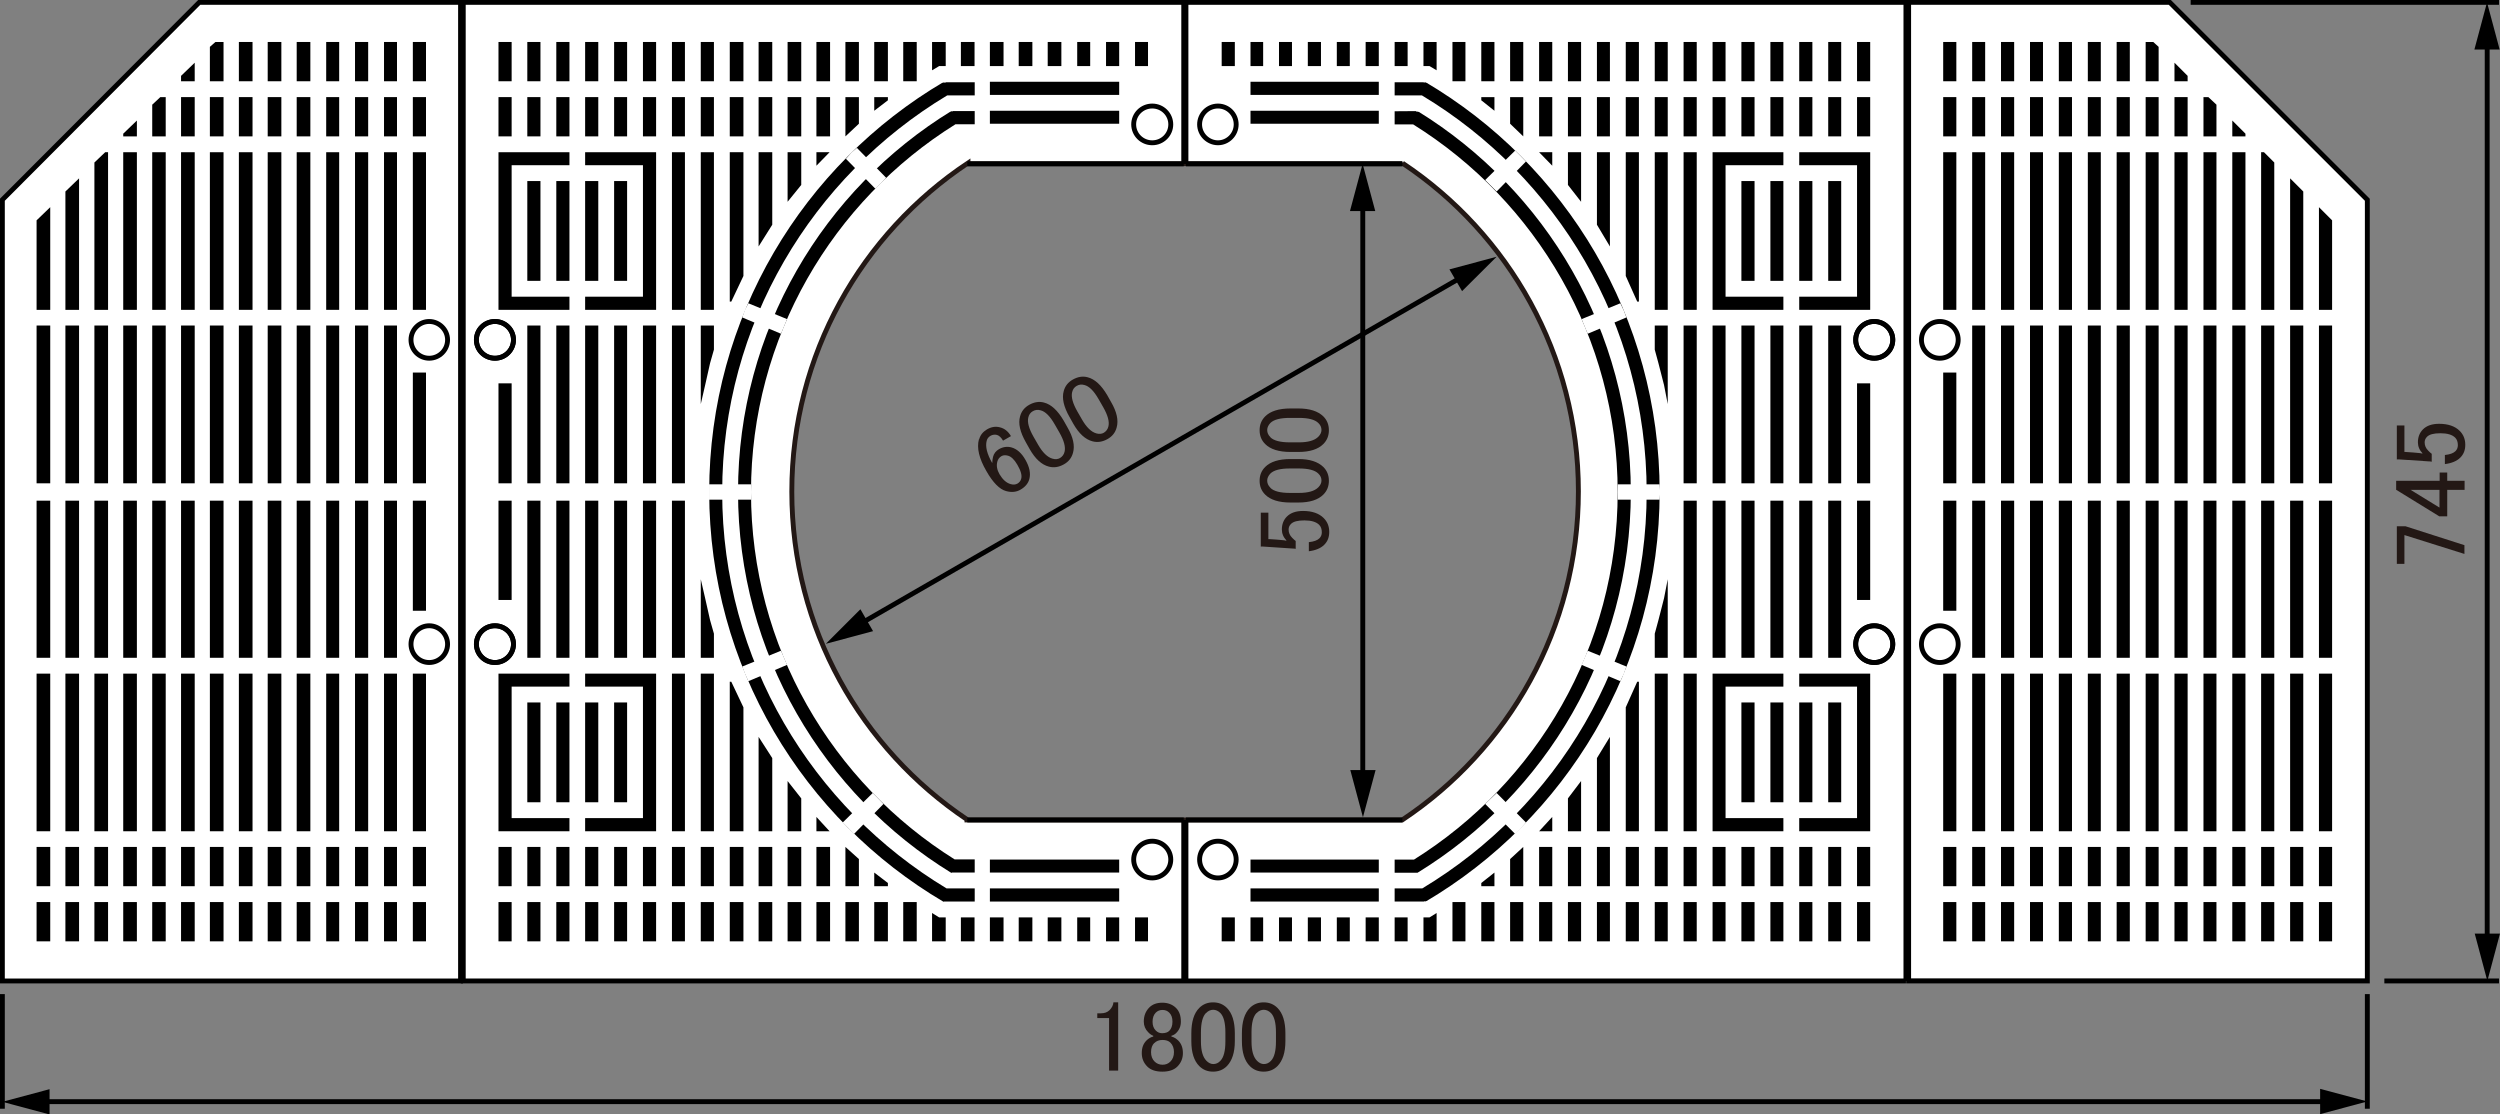 <?xml version="1.0" encoding="UTF-8"?>
<svg xmlns="http://www.w3.org/2000/svg" viewBox="0 0 148.3 66.11">
  <rect x="0" y="0" width="148.3" height="66.11" fill="#808080" stroke="none"/>
  <defs>
    <style>
      .cls-1 {
        fill: #fff;
      }

      .cls-2, .cls-3, .cls-4 {
        fill: none;
      }

      .cls-3 {
        stroke: #000;
      }

      .cls-3, .cls-4 {
        stroke-width: .29px;
      }

      .cls-4 {
        stroke: #231815;
      }

      .cls-5 {
        fill: #231815;
      }
    </style>
  </defs>
  <g id="_レイヤー_4" data-name="レイヤー 4">
    <polyline class="cls-1" points="113.2 0 128.7 0 140.41 11.71 140.41 58.04 113.2 58.04 113.2 0"/>
    <polygon class="cls-3" points="113.22 .14 128.71 .14 140.43 11.85 140.43 58.19 113.22 58.19 113.22 .14"/>
    <polyline points="127.73 2.49 128.05 2.78 128.05 4.82 127.28 4.82 127.28 2.49"/>
    <polyline points="128.99 3.72 129.77 4.5 129.77 4.82 128.99 4.82"/>
    <polyline points="130.71 5.76 131 5.76 131.48 6.21 131.48 8.09 130.71 8.09"/>
    <polyline points="132.42 7.15 133.2 7.93 133.2 8.09 132.42 8.09"/>
    <polyline points="134.13 9.03 134.3 9.03 134.91 9.64 134.91 18.38 134.13 18.38"/>
    <polyline points="135.85 10.58 136.63 11.36 136.63 18.38 135.85 18.38"/>
    <polyline points="137.56 12.29 138.34 13.07 138.34 18.38 137.56 18.38"/>
    <polyline points="116.05 2.49 115.27 2.49 115.27 4.82 116.05 4.82 116.05 2.49"/>
    <polyline points="116.05 5.76 115.27 5.76 115.27 8.09 116.05 8.09 116.05 5.76"/>
    <polyline points="116.05 9.03 115.27 9.03 115.27 18.38 116.05 18.38 116.05 9.03"/>
    <polyline points="116.05 22.1 115.27 22.1 115.27 28.67 116.05 28.67 116.05 22.1"/>
    <polyline points="117.76 19.31 116.99 19.31 116.99 28.67 117.76 28.67 117.76 19.31"/>
    <polyline points="116.05 29.7 115.27 29.7 115.27 36.23 116.05 36.23 116.05 29.7"/>
    <polyline points="117.76 29.7 116.99 29.7 116.99 39.02 117.76 39.02 117.76 29.7"/>
    <polyline points="116.05 39.96 115.27 39.96 115.27 49.31 116.05 49.31 116.05 39.96"/>
    <polyline points="116.05 50.24 115.27 50.24 115.27 52.57 116.05 52.57 116.05 50.24"/>
    <polyline points="116.05 53.51 115.27 53.51 115.27 55.84 116.05 55.84 116.05 53.51"/>
    <polyline points="117.76 2.49 116.99 2.49 116.99 4.82 117.76 4.82 117.76 2.49"/>
    <polyline points="119.48 2.49 118.7 2.49 118.7 4.82 119.48 4.82 119.48 2.49"/>
    <polyline points="121.19 2.49 120.42 2.49 120.42 4.82 121.19 4.82 121.19 2.49"/>
    <polyline points="122.91 2.49 122.13 2.49 122.13 4.82 122.91 4.82 122.91 2.49"/>
    <polyline points="124.62 2.49 123.85 2.49 123.85 4.82 124.62 4.82 124.62 2.49"/>
    <polyline points="126.34 2.49 125.56 2.49 125.56 4.82 126.34 4.82 126.34 2.49"/>
    <polyline points="117.76 5.76 116.99 5.76 116.99 8.09 117.76 8.09 117.76 5.76"/>
    <polyline points="119.48 5.76 118.7 5.76 118.7 8.09 119.48 8.09 119.48 5.76"/>
    <polyline points="121.19 5.76 120.42 5.76 120.42 8.09 121.19 8.09 121.19 5.76"/>
    <polyline points="122.91 5.76 122.13 5.76 122.13 8.09 122.91 8.09 122.91 5.76"/>
    <polyline points="124.62 5.76 123.85 5.76 123.85 8.09 124.62 8.09 124.62 5.76"/>
    <polyline points="126.34 5.76 125.56 5.76 125.56 8.09 126.34 8.09 126.34 5.76"/>
    <polyline points="128.05 5.76 127.28 5.76 127.28 8.09 128.05 8.09 128.05 5.76"/>
    <polyline points="129.77 5.76 128.99 5.76 128.99 8.09 129.77 8.09 129.77 5.76"/>
    <polyline points="117.76 9.03 116.99 9.03 116.99 18.38 117.76 18.38 117.76 9.03"/>
    <polyline points="119.48 9.03 118.7 9.03 118.7 18.38 119.48 18.38 119.48 9.03"/>
    <polyline points="121.19 9.03 120.42 9.03 120.42 18.38 121.19 18.38 121.19 9.03"/>
    <polyline points="122.91 9.03 122.13 9.03 122.13 18.38 122.91 18.38 122.91 9.03"/>
    <polyline points="124.62 9.03 123.85 9.03 123.85 18.38 124.62 18.38 124.62 9.03"/>
    <polyline points="126.34 9.03 125.56 9.03 125.56 18.38 126.34 18.38 126.34 9.03"/>
    <polyline points="128.05 9.03 127.28 9.03 127.28 18.38 128.05 18.38 128.05 9.03"/>
    <polyline points="129.77 9.03 128.99 9.03 128.99 18.38 129.77 18.38 129.77 9.03"/>
    <polyline points="131.48 9.03 130.71 9.03 130.71 18.38 131.48 18.38 131.48 9.03"/>
    <polyline points="133.2 9.03 132.42 9.03 132.42 18.38 133.2 18.38 133.2 9.03"/>
    <polyline points="119.48 19.31 118.7 19.31 118.7 28.67 119.48 28.67 119.48 19.31"/>
    <polyline points="119.48 29.7 118.7 29.7 118.7 39.02 119.48 39.02 119.48 29.7"/>
    <polyline points="121.19 19.31 120.42 19.31 120.42 28.67 121.19 28.67 121.19 19.31"/>
    <polyline points="121.19 29.7 120.42 29.7 120.42 39.02 121.19 39.02 121.19 29.7"/>
    <polyline points="122.91 19.31 122.13 19.31 122.13 28.67 122.91 28.67 122.91 19.31"/>
    <polyline points="122.91 29.7 122.13 29.7 122.13 39.02 122.91 39.02 122.91 29.7"/>
    <polyline points="124.62 19.31 123.85 19.31 123.85 28.67 124.62 28.67 124.62 19.31"/>
    <polyline points="124.62 29.7 123.85 29.7 123.85 39.02 124.62 39.02 124.62 29.7"/>
    <polyline points="126.34 19.31 125.56 19.31 125.56 28.67 126.34 28.67 126.34 19.31"/>
    <polyline points="126.34 29.7 125.56 29.7 125.56 39.02 126.34 39.02 126.34 29.7"/>
    <polyline points="128.05 19.31 127.28 19.31 127.28 28.67 128.05 28.67 128.05 19.31"/>
    <polyline points="128.05 29.7 127.28 29.7 127.28 39.02 128.05 39.02 128.05 29.7"/>
    <polyline points="129.77 19.31 128.99 19.31 128.99 28.67 129.77 28.67 129.77 19.31"/>
    <polyline points="129.77 29.7 128.99 29.7 128.99 39.02 129.77 39.02 129.77 29.7"/>
    <polyline points="131.48 19.31 130.71 19.31 130.71 28.67 131.48 28.67 131.48 19.31"/>
    <polyline points="131.48 29.7 130.71 29.7 130.71 39.02 131.48 39.02 131.48 29.7"/>
    <polyline points="133.2 19.31 132.42 19.31 132.42 28.67 133.2 28.67 133.2 19.31"/>
    <polyline points="133.2 29.7 132.42 29.7 132.42 39.02 133.2 39.02 133.2 29.7"/>
    <polyline points="134.91 19.31 134.13 19.31 134.13 28.67 134.91 28.67 134.91 19.31"/>
    <polyline points="134.91 29.7 134.13 29.7 134.13 39.02 134.91 39.02 134.91 29.7"/>
    <polyline points="136.63 19.31 135.85 19.31 135.85 28.67 136.63 28.67 136.63 19.31"/>
    <polyline points="136.63 29.7 135.85 29.7 135.85 39.02 136.63 39.02 136.63 29.7"/>
    <polyline points="138.34 19.31 137.56 19.31 137.56 28.67 138.34 28.67 138.34 19.31"/>
    <polyline points="138.34 29.7 137.56 29.7 137.56 39.02 138.34 39.02 138.34 29.7"/>
    <polyline points="117.76 39.96 116.99 39.96 116.99 49.31 117.76 49.31 117.76 39.96"/>
    <polyline points="119.48 39.96 118.7 39.96 118.7 49.31 119.48 49.31 119.48 39.96"/>
    <polyline points="121.19 39.96 120.42 39.96 120.42 49.31 121.19 49.31 121.19 39.96"/>
    <polyline points="122.91 39.96 122.13 39.96 122.13 49.31 122.91 49.31 122.91 39.96"/>
    <polyline points="124.62 39.96 123.85 39.96 123.85 49.31 124.62 49.31 124.62 39.96"/>
    <polyline points="126.34 39.96 125.56 39.96 125.56 49.31 126.34 49.31 126.34 39.96"/>
    <polyline points="128.05 39.96 127.28 39.96 127.28 49.31 128.05 49.31 128.05 39.96"/>
    <polyline points="129.77 39.96 128.99 39.96 128.99 49.31 129.77 49.31 129.77 39.96"/>
    <polyline points="131.48 39.96 130.71 39.96 130.71 49.31 131.48 49.31 131.48 39.96"/>
    <polyline points="133.2 39.96 132.42 39.96 132.42 49.31 133.2 49.31 133.2 39.96"/>
    <polyline points="134.91 39.96 134.13 39.96 134.13 49.31 134.91 49.31 134.91 39.96"/>
    <polyline points="136.63 39.96 135.85 39.96 135.85 49.31 136.63 49.31 136.63 39.96"/>
    <polyline points="138.34 39.96 137.56 39.96 137.56 49.31 138.34 49.31 138.34 39.96"/>
    <polyline points="117.76 50.24 116.99 50.24 116.99 52.57 117.76 52.57 117.76 50.24"/>
    <polyline points="119.48 50.24 118.7 50.24 118.7 52.57 119.48 52.57 119.48 50.24"/>
    <polyline points="121.19 50.24 120.42 50.24 120.42 52.57 121.19 52.57 121.19 50.24"/>
    <polyline points="122.91 50.24 122.13 50.24 122.13 52.57 122.91 52.57 122.91 50.24"/>
    <polyline points="124.62 50.24 123.85 50.24 123.85 52.57 124.62 52.57 124.62 50.24"/>
    <polyline points="126.34 50.24 125.56 50.24 125.56 52.57 126.34 52.57 126.34 50.24"/>
    <polyline points="128.05 50.24 127.28 50.24 127.28 52.57 128.05 52.57 128.05 50.24"/>
    <polyline points="129.77 50.24 128.99 50.24 128.99 52.57 129.77 52.57 129.77 50.24"/>
    <polyline points="131.48 50.24 130.71 50.24 130.71 52.57 131.48 52.57 131.48 50.24"/>
    <polyline points="133.2 50.24 132.42 50.24 132.42 52.57 133.2 52.57 133.2 50.24"/>
    <polyline points="134.91 50.24 134.13 50.24 134.13 52.57 134.91 52.57 134.91 50.24"/>
    <polyline points="136.63 50.24 135.85 50.24 135.85 52.57 136.63 52.57 136.63 50.24"/>
    <polyline points="138.34 50.24 137.56 50.24 137.56 52.57 138.34 52.57 138.34 50.24"/>
    <polyline points="117.76 53.51 116.99 53.51 116.99 55.84 117.76 55.84 117.76 53.51"/>
    <polyline points="119.48 53.51 118.7 53.51 118.7 55.84 119.48 55.84 119.48 53.51"/>
    <polyline points="121.19 53.51 120.42 53.51 120.42 55.84 121.19 55.84 121.19 53.51"/>
    <polyline points="122.91 53.51 122.13 53.51 122.13 55.84 122.91 55.84 122.91 53.51"/>
    <polyline points="124.62 53.51 123.85 53.51 123.85 55.84 124.62 55.84 124.62 53.51"/>
    <polyline points="126.34 53.51 125.56 53.51 125.56 55.84 126.34 55.84 126.34 53.51"/>
    <polyline points="128.05 53.51 127.28 53.51 127.28 55.84 128.05 55.84 128.05 53.51"/>
    <polyline points="129.77 53.51 128.99 53.51 128.99 55.84 129.77 55.84 129.77 53.51"/>
    <polyline points="131.48 53.51 130.71 53.51 130.71 55.84 131.48 55.84 131.48 53.51"/>
    <polyline points="133.2 53.51 132.42 53.51 132.42 55.84 133.2 55.84 133.2 53.51"/>
    <polyline points="134.91 53.51 134.13 53.51 134.13 55.84 134.91 55.84 134.91 53.51"/>
    <polyline points="136.63 53.51 135.85 53.51 135.85 55.84 136.63 55.84 136.63 53.51"/>
    <polyline points="138.34 53.51 137.56 53.51 137.56 55.84 138.34 55.84 138.34 53.51"/>
    <polyline class="cls-1" points="27.31 .13 11.81 .13 .13 11.84 .13 58.17 27.31 58.17 27.31 .13"/>
    <polygon class="cls-3" points="27.32 .14 11.82 .14 .14 11.85 .14 58.19 27.32 58.19 27.32 .14"/>
    <polyline points="12.78 2.49 12.45 2.78 12.45 4.82 13.26 4.82 13.26 2.49"/>
    <polyline points="11.55 3.72 10.74 4.5 10.74 4.82 11.55 4.82"/>
    <polyline points="9.83 5.76 9.51 5.76 9.03 6.21 9.03 8.09 9.83 8.09"/>
    <polyline points="8.12 7.15 7.31 7.93 7.31 8.09 8.12 8.09"/>
    <polyline points="6.41 9.03 6.24 9.03 5.6 9.64 5.6 18.38 6.41 18.38"/>
    <polyline points="4.69 10.58 3.88 11.36 3.88 18.38 4.69 18.38"/>
    <polyline points="2.98 12.29 2.17 13.07 2.17 18.38 2.98 18.38"/>
    <polyline points="25.27 4.82 25.27 2.49 24.49 2.49 24.49 4.82 25.27 4.82"/>
    <polyline points="25.27 8.09 25.27 5.76 24.49 5.76 24.49 8.09 25.27 8.09"/>
    <polyline points="25.27 18.38 25.27 9.03 24.49 9.03 24.49 18.38 25.27 18.38"/>
    <polyline points="25.27 28.67 25.27 22.1 24.49 22.1 24.49 28.67 25.27 28.67"/>
    <polyline points="23.55 28.67 23.55 19.31 22.78 19.31 22.78 28.67 23.55 28.67"/>
    <polyline points="25.27 36.23 25.27 29.7 24.49 29.7 24.49 36.23 25.27 36.23"/>
    <polyline points="23.55 39.02 23.55 29.7 22.78 29.7 22.78 39.02 23.55 39.02"/>
    <polyline points="25.27 49.31 25.27 39.96 24.49 39.96 24.49 49.31 25.27 49.31"/>
    <polyline points="25.27 52.57 25.27 50.24 24.49 50.24 24.49 52.57 25.27 52.57"/>
    <polyline points="25.27 55.84 25.27 53.51 24.49 53.51 24.49 55.84 25.27 55.84"/>
    <polyline points="23.55 4.82 23.55 2.49 22.78 2.49 22.78 4.82 23.55 4.82"/>
    <polyline points="21.84 4.82 21.84 2.49 21.06 2.49 21.06 4.82 21.84 4.82"/>
    <polyline points="20.12 4.82 20.12 2.49 19.35 2.49 19.35 4.82 20.12 4.82"/>
    <polyline points="18.41 4.82 18.41 2.49 17.6 2.49 17.6 4.82 18.41 4.82"/>
    <polyline points="16.69 4.82 16.69 2.49 15.88 2.49 15.88 4.82 16.69 4.82"/>
    <polyline points="14.98 4.82 14.98 2.49 14.17 2.49 14.17 4.82 14.98 4.82"/>
    <polyline points="23.55 8.09 23.55 5.76 22.78 5.76 22.78 8.09 23.55 8.09"/>
    <polyline points="21.84 8.09 21.84 5.76 21.06 5.76 21.06 8.09 21.84 8.09"/>
    <polyline points="20.12 8.09 20.12 5.76 19.35 5.76 19.35 8.09 20.12 8.09"/>
    <polyline points="18.41 8.09 18.41 5.76 17.6 5.76 17.6 8.09 18.41 8.09"/>
    <polyline points="16.69 8.09 16.69 5.76 15.88 5.76 15.88 8.09 16.69 8.09"/>
    <polyline points="14.98 8.09 14.98 5.76 14.17 5.76 14.17 8.09 14.98 8.09"/>
    <polyline points="13.26 8.09 13.26 5.76 12.45 5.76 12.45 8.09 13.26 8.09"/>
    <polyline points="11.55 8.09 11.55 5.76 10.74 5.76 10.74 8.09 11.55 8.09"/>
    <polyline points="23.55 18.38 23.55 9.03 22.78 9.03 22.78 18.38 23.55 18.38"/>
    <polyline points="21.84 18.38 21.84 9.03 21.06 9.03 21.06 18.38 21.84 18.38"/>
    <polyline points="20.12 18.38 20.12 9.03 19.35 9.03 19.35 18.38 20.12 18.38"/>
    <polyline points="18.41 18.38 18.41 9.03 17.6 9.03 17.6 18.38 18.41 18.38"/>
    <polyline points="16.69 18.38 16.69 9.03 15.88 9.03 15.88 18.38 16.69 18.38"/>
    <polyline points="14.98 18.38 14.98 9.03 14.17 9.03 14.17 18.38 14.98 18.38"/>
    <polyline points="13.26 18.38 13.26 9.03 12.45 9.03 12.45 18.38 13.26 18.38"/>
    <polyline points="11.55 18.38 11.55 9.03 10.74 9.03 10.74 18.38 11.55 18.38"/>
    <polyline points="9.83 18.38 9.83 9.03 9.03 9.03 9.03 18.38 9.83 18.38"/>
    <polyline points="8.12 18.38 8.12 9.03 7.31 9.03 7.31 18.38 8.12 18.38"/>
    <polyline points="21.84 28.67 21.84 19.31 21.06 19.31 21.06 28.67 21.84 28.67"/>
    <polyline points="21.84 39.02 21.84 29.7 21.06 29.7 21.06 39.02 21.84 39.02"/>
    <polyline points="20.12 28.67 20.12 19.31 19.35 19.31 19.35 28.67 20.12 28.67"/>
    <polyline points="20.12 39.02 20.12 29.7 19.35 29.7 19.35 39.02 20.12 39.02"/>
    <polyline points="18.41 28.67 18.41 19.31 17.6 19.31 17.6 28.67 18.41 28.67"/>
    <polyline points="18.41 39.02 18.41 29.7 17.6 29.7 17.6 39.02 18.41 39.02"/>
    <polyline points="16.69 28.67 16.69 19.31 15.88 19.31 15.88 28.67 16.69 28.67"/>
    <polyline points="16.69 39.02 16.69 29.7 15.88 29.7 15.88 39.02 16.69 39.02"/>
    <polyline points="14.98 28.67 14.98 19.31 14.17 19.31 14.17 28.67 14.98 28.67"/>
    <polyline points="14.98 39.02 14.98 29.7 14.17 29.7 14.17 39.02 14.98 39.02"/>
    <polyline points="13.26 28.67 13.26 19.31 12.45 19.31 12.45 28.67 13.26 28.67"/>
    <polyline points="13.26 39.02 13.26 29.7 12.45 29.7 12.45 39.02 13.26 39.02"/>
    <polyline points="11.55 28.67 11.55 19.31 10.74 19.31 10.74 28.67 11.55 28.67"/>
    <polyline points="11.55 39.02 11.55 29.7 10.74 29.7 10.74 39.02 11.55 39.02"/>
    <polyline points="9.83 28.67 9.83 19.31 9.03 19.31 9.03 28.67 9.83 28.67"/>
    <polyline points="9.83 39.02 9.83 29.7 9.03 29.7 9.03 39.02 9.83 39.02"/>
    <polyline points="8.12 28.67 8.12 19.31 7.31 19.31 7.31 28.67 8.12 28.67"/>
    <polyline points="8.12 39.02 8.12 29.7 7.31 29.7 7.31 39.02 8.12 39.02"/>
    <polyline points="6.41 28.67 6.41 19.31 5.6 19.31 5.6 28.67 6.41 28.67"/>
    <polyline points="6.41 39.02 6.41 29.7 5.6 29.7 5.6 39.02 6.41 39.02"/>
    <polyline points="4.69 28.67 4.69 19.31 3.88 19.31 3.88 28.67 4.69 28.67"/>
    <polyline points="4.69 39.02 4.69 29.7 3.88 29.7 3.88 39.02 4.69 39.02"/>
    <polyline points="2.98 28.67 2.98 19.31 2.17 19.31 2.17 28.67 2.98 28.67"/>
    <polyline points="2.98 39.02 2.98 29.7 2.17 29.7 2.17 39.02 2.98 39.02"/>
    <polyline points="23.55 49.31 23.55 39.96 22.78 39.96 22.78 49.31 23.55 49.31"/>
    <polyline points="21.84 49.31 21.84 39.96 21.06 39.96 21.06 49.31 21.84 49.31"/>
    <polyline points="20.12 49.31 20.12 39.96 19.35 39.96 19.35 49.31 20.12 49.31"/>
    <polyline points="18.41 49.31 18.41 39.96 17.6 39.96 17.6 49.31 18.41 49.31"/>
    <polyline points="16.69 49.31 16.69 39.96 15.88 39.96 15.88 49.31 16.69 49.31"/>
    <polyline points="14.98 49.31 14.98 39.96 14.17 39.96 14.17 49.31 14.98 49.31"/>
    <polyline points="13.26 49.31 13.26 39.96 12.45 39.96 12.45 49.31 13.26 49.31"/>
    <polyline points="11.55 49.31 11.55 39.96 10.74 39.96 10.74 49.31 11.55 49.31"/>
    <polyline points="9.83 49.31 9.83 39.96 9.03 39.96 9.03 49.31 9.83 49.31"/>
    <polyline points="8.12 49.31 8.12 39.96 7.31 39.96 7.31 49.31 8.12 49.31"/>
    <polyline points="6.41 49.31 6.41 39.96 5.6 39.96 5.6 49.31 6.41 49.31"/>
    <polyline points="4.69 49.31 4.69 39.96 3.88 39.96 3.88 49.31 4.69 49.31"/>
    <polyline points="2.98 49.31 2.98 39.96 2.17 39.96 2.17 49.31 2.98 49.31"/>
    <polyline points="23.55 52.57 23.55 50.24 22.78 50.24 22.78 52.57 23.55 52.57"/>
    <polyline points="21.84 52.57 21.84 50.24 21.06 50.24 21.06 52.57 21.84 52.57"/>
    <polyline points="20.12 52.57 20.12 50.24 19.35 50.24 19.35 52.57 20.12 52.57"/>
    <polyline points="18.41 52.57 18.41 50.24 17.6 50.24 17.6 52.57 18.41 52.57"/>
    <polyline points="16.69 52.57 16.69 50.24 15.88 50.24 15.88 52.57 16.69 52.57"/>
    <polyline points="14.98 52.57 14.98 50.24 14.17 50.24 14.17 52.57 14.98 52.57"/>
    <polyline points="13.26 52.57 13.26 50.24 12.45 50.24 12.45 52.57 13.26 52.57"/>
    <polyline points="11.55 52.57 11.55 50.24 10.74 50.24 10.74 52.57 11.55 52.57"/>
    <polyline points="9.83 52.57 9.83 50.24 9.03 50.24 9.03 52.57 9.83 52.57"/>
    <polyline points="8.12 52.57 8.12 50.24 7.31 50.24 7.31 52.57 8.12 52.57"/>
    <polyline points="6.41 52.57 6.41 50.24 5.6 50.24 5.6 52.57 6.41 52.57"/>
    <polyline points="4.69 52.57 4.69 50.24 3.88 50.24 3.88 52.57 4.69 52.57"/>
    <polyline points="2.98 52.57 2.98 50.24 2.17 50.24 2.17 52.57 2.98 52.57"/>
    <polyline points="23.55 55.84 23.55 53.51 22.78 53.51 22.78 55.84 23.55 55.84"/>
    <polyline points="21.84 55.84 21.84 53.51 21.06 53.51 21.06 55.84 21.84 55.84"/>
    <polyline points="20.12 55.84 20.12 53.51 19.35 53.51 19.35 55.84 20.12 55.84"/>
    <polyline points="18.41 55.84 18.41 53.51 17.6 53.51 17.6 55.84 18.41 55.84"/>
    <polyline points="16.69 55.84 16.69 53.51 15.88 53.51 15.88 55.84 16.69 55.84"/>
    <polyline points="14.98 55.84 14.98 53.51 14.17 53.51 14.17 55.84 14.98 55.84"/>
    <polyline points="13.26 55.84 13.26 53.51 12.45 53.51 12.45 55.84 13.26 55.84"/>
    <polyline points="11.55 55.84 11.55 53.51 10.74 53.51 10.74 55.84 11.55 55.84"/>
    <polyline points="9.83 55.84 9.83 53.51 9.03 53.51 9.03 55.84 9.83 55.84"/>
    <polyline points="8.12 55.84 8.12 53.51 7.31 53.51 7.31 55.84 8.12 55.84"/>
    <polyline points="6.41 55.84 6.41 53.51 5.6 53.51 5.6 55.84 6.41 55.84"/>
    <polyline points="4.69 55.84 4.69 53.51 3.88 53.51 3.88 55.84 4.69 55.84"/>
    <polyline points="2.98 55.84 2.98 53.51 2.17 53.51 2.17 55.84 2.98 55.84"/>
  </g>
  <g id="_レイヤー_1" data-name="レイヤー 1">
    <path class="cls-3" d="M116.16,20.16c0,.6-.49,1.09-1.09,1.09s-1.09-.49-1.09-1.09.49-1.09,1.09-1.09,1.09.49,1.09,1.09"/>
    <path class="cls-3" d="M116.16,38.21c0,.6-.49,1.09-1.09,1.09s-1.09-.49-1.09-1.09.49-1.09,1.09-1.09,1.09.49,1.09,1.09"/>
    <path class="cls-3" d="M26.55,38.21c0,.6-.49,1.09-1.09,1.09s-1.08-.49-1.08-1.09.49-1.09,1.08-1.09,1.09.49,1.09,1.09"/>
    <path class="cls-3" d="M26.55,20.16c0,.6-.49,1.09-1.09,1.09s-1.08-.49-1.08-1.09.49-1.09,1.08-1.09,1.09.49,1.09,1.09"/>
  </g>
  <g id="_レイヤー_2" data-name="レイヤー 2">
    <path class="cls-1" d="M27.47.13v58.04h85.57V.13H27.47ZM83.18,48.62h0s-25.82,0-25.82,0v-.03c-6.27-4.19-10.39-11.34-10.39-19.45s4.15-15.3,10.45-19.49v.04h25.76l.02-.04c6.29,4.19,10.43,11.35,10.43,19.47s-4.15,15.29-10.45,19.48Z"/>
    <polyline class="cls-3" points="113.06 58.19 113.06 .14 27.48 .14 27.48 58.19 113.06 58.19"/>
    <polyline points="52.67 5.76 51.86 5.76 51.86 6.57 52.67 5.95"/>
    <polyline points="50.95 5.76 50.15 5.76 50.15 8.09 50.95 7.34"/>
    <polyline points="49.21 9.03 48.43 9.03 48.43 9.64 48.43 9.83"/>
    <polyline points="47.53 9.03 46.72 9.03 46.72 11.97 47.53 10.97"/>
    <polyline points="45.81 9.03 45 9.03 45 14.62 45.81 13.33"/>
    <polyline points="44.1 9.03 43.29 9.03 43.29 17.89 43.38 17.89 44.1 16.37"/>
    <polyline points="42.35 19.31 41.57 19.31 41.57 23.97 41.83 22.84 42.12 21.55 42.35 20.74"/>
    <polyline points="33.78 9.03 29.57 9.03 29.57 18.38 33.78 18.38 33.78 17.6 30.35 17.6 30.35 9.8 33.78 9.8"/>
    <polyline points="34.71 9.03 38.92 9.03 38.92 18.38 34.71 18.38 34.71 17.6 38.14 17.6 38.14 9.8 34.71 9.8"/>
    <polyline points="37.2 16.66 37.2 10.74 36.43 10.74 36.43 16.66 37.2 16.66"/>
    <polyline points="35.49 16.66 35.49 10.74 34.71 10.74 34.71 16.66 35.49 16.66"/>
    <polyline points="33.78 16.66 33.78 10.74 33 10.74 33 16.66 33.78 16.66"/>
    <polyline points="32.06 16.66 32.06 10.74 31.28 10.74 31.28 16.66 32.06 16.66"/>
    <polyline points="54.38 4.82 54.38 2.49 53.58 2.49 53.58 4.82 54.38 4.82"/>
    <polyline points="49.24 8.09 49.24 5.76 48.43 5.76 48.43 8.09 49.24 8.09"/>
    <polyline points="42.35 18.38 42.35 9.03 41.57 9.03 41.57 18.38 42.35 18.38"/>
    <polyline points="40.63 28.67 40.63 19.31 39.86 19.31 39.86 28.67 40.63 28.67"/>
    <polyline points="52.67 4.82 52.67 2.49 51.86 2.49 51.86 4.82 52.67 4.82"/>
    <polyline points="50.95 4.82 50.95 2.49 50.15 2.49 50.15 4.82 50.95 4.82"/>
    <polyline points="49.24 4.82 49.24 2.49 48.43 2.49 48.43 4.82 49.24 4.82"/>
    <polyline points="47.53 4.82 47.53 2.49 46.72 2.49 46.72 4.82 47.53 4.82"/>
    <polyline points="45.81 4.82 45.81 2.49 45 2.49 45 4.82 45.81 4.82"/>
    <polyline points="44.1 4.82 44.1 2.49 43.29 2.49 43.29 4.82 44.1 4.82"/>
    <polyline points="42.35 4.82 42.35 2.49 41.57 2.49 41.57 4.82 42.35 4.82"/>
    <polyline points="40.63 4.82 40.63 2.49 39.86 2.49 39.86 4.82 40.63 4.82"/>
    <polyline points="38.92 4.82 38.92 2.49 38.14 2.49 38.14 4.82 38.92 4.82"/>
    <polyline points="37.2 4.82 37.2 2.49 36.43 2.49 36.43 4.82 37.2 4.82"/>
    <polyline points="47.53 8.09 47.53 5.76 46.72 5.76 46.72 8.09 47.53 8.09"/>
    <polyline points="45.81 8.09 45.81 5.76 45 5.76 45 8.09 45.81 8.09"/>
    <polyline points="44.1 8.09 44.1 5.76 43.29 5.76 43.29 8.09 44.1 8.09"/>
    <polyline points="42.35 8.09 42.35 5.76 41.57 5.76 41.57 8.09 42.35 8.09"/>
    <polyline points="40.63 8.09 40.63 5.76 39.86 5.76 39.86 8.09 40.63 8.09"/>
    <polyline points="38.92 8.09 38.92 5.76 38.14 5.76 38.14 8.09 38.92 8.09"/>
    <polyline points="37.2 8.09 37.2 5.76 36.43 5.76 36.43 8.09 37.2 8.09"/>
    <polyline points="35.49 8.09 35.49 5.76 34.71 5.76 34.71 8.09 35.49 8.09"/>
    <polyline points="33.78 8.09 33.78 5.76 33 5.76 33 8.09 33.78 8.09"/>
    <polyline points="40.63 18.38 40.63 9.03 39.86 9.03 39.86 18.38 40.63 18.38"/>
    <polyline points="38.92 28.67 38.92 19.31 38.14 19.31 38.14 28.67 38.92 28.67"/>
    <polyline points="37.2 28.67 37.2 19.31 36.43 19.31 36.43 28.67 37.2 28.67"/>
    <polyline points="35.49 28.67 35.49 19.31 34.71 19.31 34.71 28.67 35.49 28.67"/>
    <polyline points="33.78 28.67 33.78 19.31 33 19.31 33 28.67 33.78 28.67"/>
    <polyline points="32.06 28.67 32.06 19.31 31.28 19.31 31.28 28.67 32.06 28.67"/>
    <polyline points="30.35 28.67 30.35 22.74 29.57 22.74 29.57 28.67 30.35 28.67"/>
    <polyline points="52.67 52.57 51.86 52.57 51.86 51.76 52.67 52.38"/>
    <polyline points="50.95 52.57 50.15 52.57 50.15 50.24 50.95 50.96"/>
    <polyline points="49.21 49.31 48.43 49.31 48.43 48.69 48.43 48.46"/>
    <polyline points="47.53 49.31 46.72 49.31 46.72 46.33 47.53 47.36"/>
    <polyline points="45.81 49.31 45 49.31 45 43.71 45.81 44.97"/>
    <polyline points="44.1 49.31 43.29 49.31 43.29 40.44 43.38 40.44 44.1 41.96"/>
    <polyline points="42.35 39.02 41.57 39.02 41.57 34.36 41.83 35.49 42.12 36.78 42.35 37.59"/>
    <polyline points="33.78 49.31 29.57 49.31 29.57 39.96 33.78 39.96 33.78 40.73 30.35 40.73 30.35 48.53 33.78 48.53"/>
    <polyline points="34.71 49.31 38.92 49.31 38.92 39.96 34.71 39.96 34.71 40.73 38.14 40.73 38.14 48.53 34.71 48.53"/>
    <polyline points="36.43 47.59 37.2 47.59 37.2 41.67 36.43 41.67 36.43 47.59"/>
    <polyline points="34.71 47.59 35.49 47.59 35.49 41.67 34.71 41.67 34.71 47.59"/>
    <polyline points="33 47.59 33.78 47.59 33.78 41.67 33 41.67 33 47.59"/>
    <polyline points="31.28 47.59 32.06 47.59 32.06 41.67 31.28 41.67 31.28 47.59"/>
    <polyline points="48.43 52.57 49.24 52.57 49.24 50.24 48.43 50.24 48.43 52.57"/>
    <polyline points="41.57 49.31 42.35 49.31 42.35 39.96 41.57 39.96 41.57 49.31"/>
    <polyline points="39.86 39.02 40.63 39.02 40.63 29.7 39.86 29.7 39.86 39.02"/>
    <polyline points="51.86 55.84 52.67 55.84 52.67 53.51 51.86 53.51 51.86 55.84"/>
    <polyline points="50.15 55.84 50.95 55.84 50.95 53.51 50.15 53.51 50.15 55.84"/>
    <polyline points="48.43 55.84 49.24 55.84 49.24 53.51 48.43 53.51 48.43 55.84"/>
    <polyline points="46.72 55.84 47.53 55.84 47.53 53.51 46.72 53.51 46.72 55.84"/>
    <polyline points="45 55.84 45.81 55.84 45.81 53.51 45 53.51 45 55.84"/>
    <polyline points="43.29 55.84 44.1 55.84 44.1 53.51 43.29 53.51 43.29 55.84"/>
    <polyline points="41.57 55.84 42.35 55.84 42.35 53.51 41.57 53.51 41.57 55.84"/>
    <polyline points="39.86 55.84 40.63 55.84 40.63 53.51 39.86 53.51 39.86 55.84"/>
    <polyline points="38.14 55.84 38.92 55.84 38.92 53.51 38.14 53.51 38.14 55.84"/>
    <polyline points="36.43 55.84 37.2 55.84 37.2 53.51 36.43 53.51 36.43 55.84"/>
    <polyline points="46.72 52.57 47.53 52.57 47.53 50.24 46.72 50.24 46.72 52.57"/>
    <polyline points="45 52.57 45.81 52.57 45.81 50.24 45 50.24 45 52.57"/>
    <polyline points="43.29 52.57 44.1 52.57 44.1 50.24 43.29 50.24 43.29 52.57"/>
    <polyline points="41.57 52.57 42.35 52.57 42.35 50.24 41.57 50.24 41.57 52.57"/>
    <polyline points="39.86 52.57 40.63 52.57 40.63 50.24 39.86 50.24 39.86 52.57"/>
    <polyline points="38.14 52.57 38.92 52.57 38.92 50.24 38.14 50.24 38.14 52.57"/>
    <polyline points="36.43 52.57 37.2 52.57 37.2 50.24 36.43 50.24 36.43 52.57"/>
    <polyline points="34.71 52.57 35.49 52.57 35.49 50.24 34.71 50.24 34.71 52.57"/>
    <polyline points="33 52.57 33.78 52.57 33.78 50.24 33 50.24 33 52.57"/>
    <polyline points="39.86 49.31 40.63 49.31 40.63 39.96 39.86 39.96 39.86 49.31"/>
    <polyline points="38.14 39.02 38.92 39.02 38.92 29.7 38.14 29.7 38.14 39.02"/>
    <polyline points="36.43 39.02 37.2 39.02 37.2 29.7 36.43 29.7 36.43 39.02"/>
    <polyline points="34.71 39.02 35.49 39.02 35.49 29.7 34.71 29.7 34.71 39.02"/>
    <polyline points="33 39.02 33.78 39.02 33.78 29.7 33 29.7 33 39.02"/>
    <polyline points="31.28 39.02 32.06 39.02 32.06 29.7 31.28 29.7 31.28 39.02"/>
    <polyline points="29.57 35.59 30.35 35.59 30.35 29.7 29.57 29.7 29.57 35.59"/>
    <polyline points="31.28 52.57 32.06 52.57 32.06 50.24 31.28 50.24 31.28 52.57"/>
    <polyline points="29.57 52.57 30.35 52.57 30.35 50.24 29.57 50.24 29.57 52.57"/>
    <polyline points="34.71 55.84 35.49 55.84 35.49 53.51 34.71 53.51 34.71 55.84"/>
    <polyline points="33 55.84 33.78 55.84 33.78 53.51 33 53.51 33 55.84"/>
    <polyline points="31.28 55.84 32.06 55.84 32.06 53.51 31.28 53.51 31.28 55.84"/>
    <polyline points="29.57 55.84 30.35 55.84 30.35 53.51 29.57 53.51 29.57 55.84"/>
    <polyline points="87.87 5.76 88.65 5.76 88.65 6.57 87.87 5.95"/>
    <polyline points="89.58 5.76 90.36 5.76 90.36 8.09 89.58 7.34"/>
    <polyline points="91.3 9.03 92.08 9.03 92.08 9.64 92.08 9.83"/>
    <polyline points="93.01 9.03 93.79 9.03 93.79 11.97 93.01 10.97"/>
    <polyline points="94.73 9.03 95.5 9.03 95.5 14.62 94.73 13.33"/>
    <polyline points="96.44 9.03 97.22 9.03 97.22 17.89 97.12 17.89 96.44 16.37"/>
    <polyline points="98.16 19.31 98.93 19.31 98.93 23.97 98.71 22.84 98.38 21.55 98.16 20.74"/>
    <polyline points="106.73 9.03 110.94 9.03 110.94 18.38 106.73 18.38 106.73 17.6 110.16 17.6 110.16 9.8 106.73 9.8"/>
    <polyline points="105.79 9.03 101.59 9.03 101.59 18.38 105.79 18.38 105.79 17.6 102.36 17.6 102.36 9.8 105.79 9.8"/>
    <polyline points="104.08 10.74 103.3 10.74 103.3 16.66 104.08 16.66 104.08 10.74"/>
    <polyline points="105.79 10.74 105.02 10.74 105.02 16.66 105.79 16.66 105.79 10.74"/>
    <polyline points="107.51 10.74 106.73 10.74 106.73 16.66 107.51 16.66 107.51 10.74"/>
    <polyline points="109.22 10.74 108.45 10.74 108.45 16.66 109.22 16.66 109.22 10.74"/>
    <polyline points="92.08 5.76 91.3 5.76 91.3 8.09 92.08 8.09 92.08 5.76"/>
    <polyline points="98.93 9.03 98.16 9.03 98.16 18.38 98.93 18.38 98.93 9.03"/>
    <polyline points="100.65 19.31 99.87 19.31 99.87 28.67 100.65 28.67 100.65 19.31"/>
    <polyline points="88.65 2.49 87.87 2.49 87.87 4.82 88.65 4.82 88.65 2.49"/>
    <polyline points="90.36 2.49 89.58 2.49 89.58 4.82 90.36 4.82 90.36 2.49"/>
    <polyline points="92.08 2.49 91.3 2.49 91.3 4.82 92.08 4.82 92.08 2.49"/>
    <polyline points="93.79 2.49 93.01 2.49 93.01 4.82 93.79 4.82 93.79 2.49"/>
    <polyline points="95.5 2.49 94.73 2.49 94.73 4.82 95.5 4.82 95.5 2.49"/>
    <polyline points="97.22 2.49 96.44 2.49 96.44 4.82 97.22 4.82 97.22 2.49"/>
    <polyline points="98.93 2.49 98.16 2.49 98.16 4.82 98.93 4.82 98.93 2.49"/>
    <polyline points="100.65 2.49 99.87 2.49 99.87 4.82 100.65 4.82 100.65 2.49"/>
    <polyline points="102.36 2.49 101.59 2.49 101.59 4.82 102.36 4.82 102.36 2.49"/>
    <polyline points="104.08 2.49 103.3 2.49 103.3 4.82 104.08 4.82 104.08 2.49"/>
    <polyline points="93.79 5.76 93.01 5.76 93.01 8.09 93.79 8.09 93.79 5.76"/>
    <polyline points="95.5 5.76 94.73 5.76 94.73 8.09 95.5 8.09 95.5 5.76"/>
    <polyline points="97.22 5.76 96.44 5.76 96.44 8.09 97.22 8.09 97.22 5.76"/>
    <polyline points="98.93 5.76 98.16 5.76 98.16 8.09 98.93 8.09 98.93 5.76"/>
    <polyline points="100.65 5.76 99.87 5.76 99.87 8.09 100.65 8.09 100.65 5.76"/>
    <polyline points="102.36 5.76 101.59 5.76 101.59 8.09 102.36 8.09 102.36 5.76"/>
    <polyline points="104.08 5.76 103.3 5.76 103.3 8.09 104.08 8.09 104.08 5.76"/>
    <polyline points="105.79 5.76 105.02 5.76 105.02 8.09 105.79 8.09 105.79 5.76"/>
    <polyline points="107.51 5.76 106.73 5.76 106.73 8.09 107.51 8.09 107.51 5.76"/>
    <polyline points="100.65 9.03 99.87 9.03 99.87 18.38 100.65 18.38 100.65 9.03"/>
    <polyline points="102.36 19.31 101.59 19.31 101.59 28.67 102.36 28.67 102.36 19.31"/>
    <polyline points="104.08 19.31 103.3 19.31 103.3 28.67 104.08 28.67 104.08 19.31"/>
    <polyline points="105.79 19.31 105.02 19.31 105.02 28.67 105.79 28.67 105.79 19.31"/>
    <polyline points="107.51 19.31 106.73 19.31 106.73 28.67 107.51 28.67 107.51 19.31"/>
    <polyline points="109.22 19.31 108.45 19.31 108.45 28.67 109.22 28.67 109.22 19.31"/>
    <polyline points="110.94 22.74 110.16 22.74 110.16 28.67 110.94 28.67 110.94 22.74"/>
    <polyline points="87.87 52.57 88.65 52.57 88.65 51.76 87.87 52.38"/>
    <polyline points="89.58 52.57 90.36 52.57 90.36 50.24 89.58 50.96"/>
    <polyline points="91.3 49.31 92.08 49.31 92.08 48.69 92.08 48.46"/>
    <polyline points="93.01 49.31 93.79 49.31 93.79 46.33 93.01 47.36"/>
    <polyline points="94.73 49.31 95.5 49.31 95.5 43.71 94.73 44.97"/>
    <polyline points="96.44 49.31 97.22 49.31 97.22 40.44 97.12 40.44 96.44 41.96"/>
    <polyline points="98.16 39.02 98.93 39.02 98.93 34.36 98.71 35.49 98.38 36.78 98.16 37.59"/>
    <polyline points="106.73 49.31 110.94 49.31 110.94 39.96 106.73 39.96 106.73 40.73 110.16 40.73 110.16 48.53 106.73 48.53"/>
    <polyline points="105.79 49.31 101.59 49.31 101.59 39.96 105.79 39.96 105.79 40.73 102.36 40.73 102.36 48.53 105.79 48.53"/>
    <polyline points="104.08 47.59 103.3 47.59 103.3 41.67 104.08 41.67 104.08 47.59"/>
    <polyline points="105.79 47.59 105.02 47.59 105.02 41.67 105.79 41.67 105.79 47.59"/>
    <polyline points="107.51 47.59 106.73 47.59 106.73 41.67 107.51 41.67 107.51 47.59"/>
    <polyline points="109.22 47.59 108.45 47.59 108.45 41.67 109.22 41.67 109.22 47.59"/>
    <polyline points="92.08 52.57 91.3 52.57 91.3 50.24 92.08 50.24 92.08 52.57"/>
    <polyline points="98.93 49.31 98.16 49.31 98.16 39.96 98.93 39.96 98.93 49.31"/>
    <polyline points="100.65 39.02 99.87 39.02 99.87 29.7 100.65 29.7 100.65 39.02"/>
    <polyline points="88.65 55.84 87.87 55.84 87.87 53.51 88.65 53.51 88.65 55.84"/>
    <polyline points="90.36 55.84 89.58 55.84 89.58 53.51 90.36 53.51 90.36 55.84"/>
    <polyline points="92.08 55.84 91.3 55.84 91.3 53.51 92.08 53.51 92.08 55.84"/>
    <polyline points="93.79 55.84 93.01 55.84 93.01 53.51 93.79 53.51 93.79 55.84"/>
    <polyline points="95.5 55.84 94.73 55.84 94.73 53.51 95.5 53.51 95.5 55.84"/>
    <polyline points="97.22 55.84 96.44 55.84 96.44 53.51 97.22 53.51 97.22 55.84"/>
    <polyline points="98.93 55.84 98.16 55.84 98.16 53.51 98.93 53.51 98.93 55.84"/>
    <polyline points="100.65 55.84 99.87 55.84 99.87 53.51 100.65 53.51 100.65 55.84"/>
    <polyline points="102.36 55.84 101.59 55.84 101.59 53.51 102.36 53.51 102.36 55.84"/>
    <polyline points="104.08 55.84 103.3 55.84 103.3 53.51 104.08 53.51 104.08 55.84"/>
    <polyline points="93.79 52.57 93.01 52.57 93.01 50.24 93.79 50.24 93.79 52.57"/>
    <polyline points="95.5 52.57 94.73 52.57 94.73 50.24 95.5 50.24 95.5 52.57"/>
    <polyline points="97.22 52.57 96.44 52.57 96.44 50.24 97.22 50.24 97.22 52.57"/>
    <polyline points="98.93 52.57 98.16 52.57 98.16 50.24 98.93 50.24 98.93 52.57"/>
    <polyline points="100.65 52.57 99.87 52.57 99.87 50.24 100.65 50.24 100.65 52.57"/>
    <polyline points="102.36 52.57 101.59 52.57 101.59 50.24 102.36 50.24 102.36 52.57"/>
    <polyline points="104.08 52.57 103.3 52.57 103.3 50.24 104.08 50.24 104.08 52.57"/>
    <polyline points="105.79 52.57 105.02 52.57 105.02 50.24 105.79 50.24 105.79 52.57"/>
    <polyline points="107.51 52.57 106.73 52.57 106.73 50.24 107.51 50.24 107.51 52.57"/>
    <polyline points="100.65 49.31 99.87 49.31 99.87 39.96 100.65 39.96 100.65 49.31"/>
    <polyline points="102.36 39.02 101.59 39.02 101.59 29.7 102.36 29.7 102.36 39.02"/>
    <polyline points="104.08 39.02 103.3 39.02 103.3 29.7 104.08 29.7 104.08 39.02"/>
    <polyline points="105.79 39.02 105.02 39.02 105.02 29.7 105.79 29.7 105.79 39.02"/>
    <polyline points="107.51 39.02 106.73 39.02 106.73 29.7 107.51 29.7 107.51 39.02"/>
    <polyline points="109.22 39.02 108.45 39.02 108.45 29.7 109.22 29.7 109.22 39.02"/>
    <polyline points="110.94 35.59 110.16 35.59 110.16 29.7 110.94 29.7 110.94 35.59"/>
    <polyline points="109.22 52.57 108.45 52.57 108.45 50.24 109.22 50.24 109.22 52.57"/>
    <polyline points="110.94 52.57 110.16 52.57 110.16 50.24 110.94 50.24 110.94 52.57"/>
    <polyline points="105.79 55.84 105.02 55.84 105.02 53.51 105.79 53.51 105.79 55.84"/>
    <polyline points="107.51 55.84 106.73 55.84 106.73 53.51 107.51 53.51 107.51 55.84"/>
    <polyline points="109.22 55.84 108.45 55.84 108.45 53.51 109.22 53.51 109.22 55.84"/>
    <polyline points="110.94 55.84 110.16 55.84 110.16 53.51 110.94 53.51 110.94 55.84"/>
    <polyline points="35.49 4.82 35.49 2.49 34.71 2.49 34.71 4.82 35.49 4.82"/>
    <polyline points="33.78 4.82 33.78 2.49 33 2.49 33 4.82 33.78 4.82"/>
    <polyline points="32.06 4.82 32.06 2.49 31.28 2.49 31.28 4.82 32.06 4.82"/>
    <polyline points="30.35 4.82 30.35 2.49 29.57 2.49 29.57 4.82 30.35 4.82"/>
    <polyline points="32.06 8.09 32.06 5.76 31.28 5.76 31.28 8.09 32.06 8.09"/>
    <polyline points="30.35 8.09 30.35 5.76 29.57 5.76 29.57 8.09 30.35 8.09"/>
    <polyline points="105.79 2.49 105.02 2.49 105.02 4.82 105.79 4.82 105.79 2.49"/>
    <polyline points="107.51 2.49 106.73 2.49 106.73 4.82 107.51 4.82 107.51 2.49"/>
    <polyline points="109.22 2.49 108.45 2.49 108.45 4.82 109.22 4.82 109.22 2.49"/>
    <polyline points="110.94 2.49 110.16 2.49 110.16 4.82 110.94 4.82 110.94 2.49"/>
    <polyline points="109.22 5.76 108.45 5.76 108.45 8.09 109.22 8.09 109.22 5.76"/>
    <polyline points="110.94 5.76 110.16 5.76 110.16 8.09 110.94 8.09 110.94 5.76"/>
    <path class="cls-3" d="M112.28,20.16c0,.6-.49,1.09-1.1,1.09s-1.1-.49-1.1-1.09.49-1.09,1.1-1.09,1.1.49,1.1,1.09"/>
    <path class="cls-3" d="M112.28,38.21c0,.6-.49,1.09-1.1,1.09s-1.1-.49-1.1-1.09.49-1.09,1.1-1.09,1.1.49,1.1,1.09"/>
    <path class="cls-3" d="M30.46,38.21c0,.6-.49,1.09-1.1,1.09s-1.1-.49-1.1-1.09.49-1.09,1.1-1.09,1.1.49,1.1,1.09"/>
    <path class="cls-3" d="M30.46,20.16c0,.6-.49,1.09-1.1,1.09s-1.1-.49-1.1-1.09.49-1.09,1.1-1.09,1.1.49,1.1,1.09"/>
    <path class="cls-3" d="M112.28,20.16c0,.6-.49,1.09-1.1,1.09s-1.1-.49-1.1-1.09.49-1.09,1.1-1.09,1.1.49,1.1,1.09"/>
    <path class="cls-3" d="M112.28,38.21c0,.6-.49,1.09-1.1,1.09s-1.1-.49-1.1-1.09.49-1.09,1.1-1.09,1.1.49,1.1,1.09"/>
    <path class="cls-3" d="M30.46,38.21c0,.6-.49,1.09-1.1,1.09s-1.1-.49-1.1-1.09.49-1.09,1.1-1.09,1.1.49,1.1,1.09"/>
    <path class="cls-3" d="M30.46,20.16c0,.6-.49,1.09-1.1,1.09s-1.1-.49-1.1-1.09.49-1.09,1.1-1.09,1.1.49,1.1,1.09"/>
    <path class="cls-2" d="M82.73,5.66h1.59c-.46-.27-.92-.53-1.39-.78h-.2v.78Z"/>
    <path class="cls-2" d="M57.82,4.89h-.23c-.47.25-.94.5-1.39.78h1.63v-.78Z"/>
    <path class="cls-1" d="M56.16,5.66h0s.01,0,.02,0h-.02Z"/>
    <path class="cls-1" d="M84.34,5.66h-.02s.01,0,.02.01h0Z"/>
    <path d="M84.54,4.86v.02h-1.81v.78h1.62,0c7.99,4.8,13.33,13.54,13.33,23.54s-5.34,18.71-13.31,23.5h-1.64v.78h1.81v.02c8.32-4.9,13.91-13.96,13.91-24.32s-5.59-19.42-13.91-24.32Z"/>
    <path d="M57.82,5.66v-.78h-1.84v-.02c-8.32,4.9-13.91,13.96-13.91,24.32s5.59,19.42,13.91,24.32v-.02h1.84v-.78h-1.67c-7.97-4.8-13.31-13.52-13.31-23.5s5.35-18.73,13.33-23.53h0s.02-.01.02-.01h1.63Z"/>
    <path d="M56.46,6.6v-.03c-7.61,4.66-12.68,13.04-12.68,22.61s5.07,17.95,12.67,22.61v-.03h1.37v-.78h-1.19c-7.25-4.54-12.08-12.6-12.08-21.79s4.85-17.28,12.13-21.82h1.14v-.78h-1.36Z"/>
    <path d="M84.09,6.59h0s-1.36.01-1.36.01v.78h1.1c7.28,4.54,12.13,12.61,12.13,21.82s-4.83,17.25-12.08,21.79h-1.15v.78h1.36c7.59-4.65,12.65-13.02,12.65-22.58s-5.06-17.93-12.65-22.6Z"/>
    <polyline class="cls-1" points="44.39 17.99 44.19 18.38 44.03 18.83 46.33 19.8 46.69 18.93 44.39 17.99"/>
    <polyline class="cls-1" points="42.06 28.73 42.06 29.18 42.06 29.64 44.55 29.64 44.55 28.73 42.06 28.73"/>
    <polyline class="cls-1" points="44.03 39.54 44.19 39.96 44.39 40.41 46.69 39.44 46.33 38.6 44.03 39.54"/>
    <polyline class="cls-1" points="49.99 48.79 50.31 49.11 50.66 49.47 52.41 47.69 51.77 47.04 49.99 48.79"/>
    <polyline class="cls-1" points="89.88 49.47 90.2 49.15 90.52 48.79 88.78 47.04 88.1 47.69 89.88 49.47"/>
    <polyline class="cls-1" points="96.12 40.41 96.32 39.99 96.48 39.54 94.18 38.6 93.82 39.44 96.12 40.41"/>
    <polyline class="cls-1" points="98.45 29.64 98.48 29.22 98.45 28.73 95.96 28.73 95.96 29.64 98.45 29.64"/>
    <polyline class="cls-1" points="96.48 18.83 96.32 18.41 96.12 17.99 93.82 18.93 94.18 19.8 96.48 18.83"/>
    <polyline class="cls-1" points="90.52 9.58 90.2 9.25 89.88 8.93 88.1 10.68 88.78 11.36 90.52 9.58"/>
    <polyline class="cls-1" points="50.83 8.77 50.5 9.06 50.18 9.42 51.93 11.2 52.57 10.55 50.83 8.77"/>
    <rect class="cls-1" x="55.73" y="4.57" width=".37" height=".32"/>
    <rect class="cls-1" x="56.28" y="6.36" width=".25" height=".24"/>
    <rect class="cls-1" x="84.48" y="53.48" width=".34" height=".29"/>
    <rect class="cls-1" x="84.45" y="4.6" width=".34" height=".28"/>
    <rect class="cls-1" x="84.01" y="6.47" width=".34" height=".15"/>
    <path class="cls-4" d="M83.2,9.67l-.02.04h-25.76v-.04c-6.3,4.19-10.45,11.35-10.45,19.49s4.13,15.25,10.39,19.45v.03h25.82c6.3-4.19,10.45-11.36,10.45-19.49s-4.14-15.28-10.43-19.47Z"/>
    <line class="cls-3" x1="83.19" y1="9.72" x2="70.35" y2="9.72"/>
    <line class="cls-3" x1="83.19" y1="48.64" x2="70.35" y2="48.64"/>
    <line class="cls-3" x1="57.38" y1="48.64" x2="70.22" y2="48.64"/>
    <line class="cls-3" x1="57.38" y1="9.72" x2="70.22" y2="9.72"/>
    <path class="cls-3" d="M73.33,7.38c0,.6-.49,1.09-1.08,1.09s-1.09-.49-1.09-1.09.49-1.09,1.09-1.09,1.08.49,1.08,1.09"/>
    <path class="cls-3" d="M73.33,50.99c0,.6-.49,1.09-1.08,1.09s-1.09-.49-1.09-1.09.49-1.09,1.09-1.09,1.08.49,1.08,1.09"/>
    <path class="cls-3" d="M69.45,50.99c0,.6-.49,1.09-1.1,1.09s-1.1-.49-1.1-1.09.49-1.09,1.1-1.09,1.1.49,1.1,1.09"/>
    <path class="cls-3" d="M69.45,7.38c0,.6-.49,1.09-1.1,1.09s-1.1-.49-1.1-1.09.49-1.09,1.1-1.09,1.1.49,1.1,1.09"/>
    <line class="cls-3" x1="70.22" y1="9.72" x2="70.22" y2=".14"/>
    <line class="cls-3" x1="70.35" y1="48.64" x2="70.35" y2="58.19"/>
    <polyline points="66.39 5.63 66.39 4.85 58.72 4.85 58.72 5.63 66.39 5.63"/>
    <polyline points="66.39 7.34 66.39 6.57 58.72 6.57 58.72 7.34 66.39 7.34"/>
    <polyline points="66.39 51.76 66.39 50.99 58.72 50.99 58.72 51.76 66.39 51.76"/>
    <polyline points="66.39 53.48 66.39 52.7 58.72 52.7 58.72 53.48 66.39 53.48"/>
    <polyline points="81.79 4.85 74.18 4.85 74.18 5.63 81.79 5.63 81.79 4.85"/>
    <polyline points="81.79 6.57 74.18 6.57 74.18 7.34 81.79 7.34 81.79 6.57"/>
    <polyline points="81.79 50.99 74.18 50.99 74.18 51.76 81.79 51.76 81.79 50.99"/>
    <polyline points="81.79 52.7 74.18 52.7 74.18 53.48 81.79 53.48 81.79 52.7"/>
    <polyline points="84.44 2.49 85.22 2.49 85.22 4.17 84.8 3.92 84.44 3.92 84.44 2.49"/>
    <polyline points="86.93 2.49 86.16 2.49 86.16 4.82 86.93 4.82 86.93 2.49"/>
    <line class="cls-3" x1="70.22" y1="48.64" x2="70.22" y2="58.19"/>
    <line class="cls-3" x1="70.35" y1="9.72" x2="70.35" y2=".14"/>
    <polyline points="68.1 3.92 68.1 2.49 67.33 2.49 67.33 3.92 68.1 3.92"/>
    <polyline points="66.39 3.92 66.39 2.49 65.61 2.49 65.61 3.92 66.39 3.92"/>
    <polyline points="64.67 3.92 64.67 2.49 63.9 2.49 63.9 3.92 64.67 3.92"/>
    <polyline points="62.96 3.92 62.96 2.49 62.15 2.49 62.15 3.92 62.96 3.92"/>
    <polyline points="61.24 3.92 61.24 2.49 60.43 2.49 60.43 3.92 61.24 3.92"/>
    <polyline points="59.53 3.92 59.53 2.49 58.72 2.49 58.72 3.92 59.53 3.92"/>
    <polyline points="57.81 3.92 57.81 2.49 57 2.49 57 3.92 57.81 3.92"/>
    <polyline points="56.1 2.49 55.29 2.49 55.29 4.17 55.71 3.92 56.1 3.92 56.1 2.49"/>
    <polyline points="73.25 2.49 72.47 2.49 72.47 3.92 73.25 3.92 73.25 2.49"/>
    <polyline points="74.93 2.49 74.18 2.49 74.18 3.92 74.93 3.92 74.93 2.49"/>
    <polyline points="76.64 2.49 75.87 2.49 75.87 3.92 76.64 3.92 76.64 2.49"/>
    <polyline points="78.36 2.49 77.58 2.49 77.58 3.92 78.36 3.92 78.36 2.49"/>
    <polyline points="80.07 2.49 79.3 2.49 79.3 3.92 80.07 3.92 80.07 2.49"/>
    <polyline points="81.79 2.49 81.01 2.49 81.01 3.92 81.79 3.92 81.79 2.49"/>
    <polyline points="83.5 2.49 82.73 2.49 82.73 3.92 83.5 3.92 83.5 2.49"/>
    <polyline points="68.1 55.84 68.1 54.42 67.33 54.42 67.33 55.84 68.1 55.84"/>
    <polyline points="66.39 55.84 66.39 54.42 65.61 54.42 65.61 55.84 66.39 55.84"/>
    <polyline points="64.67 55.84 64.67 54.42 63.9 54.42 63.9 55.84 64.67 55.84"/>
    <polyline points="62.96 55.84 62.96 54.42 62.15 54.42 62.15 55.84 62.96 55.84"/>
    <polyline points="61.24 55.84 61.24 54.42 60.43 54.42 60.43 55.84 61.24 55.84"/>
    <polyline points="59.53 55.84 59.53 54.42 58.72 54.42 58.72 55.84 59.53 55.84"/>
    <polyline points="57.81 55.84 57.81 54.42 57 54.42 57 55.84 57.81 55.84"/>
    <polyline points="56.1 55.84 55.29 55.84 55.29 54.16 55.71 54.42 56.1 54.42 56.1 55.84"/>
    <polyline points="53.58 55.84 54.38 55.84 54.38 53.51 53.58 53.51 53.58 55.84"/>
    <polyline points="73.25 54.42 72.47 54.42 72.47 55.84 73.25 55.84 73.25 54.42"/>
    <polyline points="74.93 54.42 74.18 54.42 74.18 55.84 74.93 55.84 74.93 54.42"/>
    <polyline points="76.64 54.42 75.87 54.42 75.87 55.84 76.64 55.84 76.64 54.42"/>
    <polyline points="78.36 54.42 77.58 54.42 77.58 55.84 78.36 55.84 78.36 54.42"/>
    <polyline points="80.07 54.42 79.3 54.42 79.3 55.84 80.07 55.84 80.07 54.42"/>
    <polyline points="81.79 54.42 81.01 54.42 81.01 55.84 81.79 55.84 81.79 54.42"/>
    <polyline points="83.5 54.42 82.73 54.42 82.73 55.84 83.5 55.84 83.5 54.42"/>
    <polyline points="84.44 55.84 85.22 55.84 85.22 54.16 84.8 54.42 84.44 54.42 84.44 55.84"/>
    <polyline points="86.93 55.84 86.16 55.84 86.16 53.51 86.93 53.51 86.93 55.84"/>
  </g>
  <g id="_レイヤー_5" data-name="レイヤー 5">
    <line class="cls-3" x1="80.84" y1="11.39" x2="80.84" y2="46.19"/>
    <polygon points="80.1 45.68 80.85 48.48 81.6 45.68 80.1 45.68"/>
    <polygon points="81.58 12.52 80.83 9.72 80.08 12.52 81.58 12.52"/>
    <g>
      <path class="cls-5" d="M74.79,32.43v-2.02h.45v1.57h.07c.3.02.59.04.87.07.05.02.09.02.14.02-.19-.2-.28-.42-.28-.66,0-.31.1-.57.3-.77.22-.22.54-.33.96-.33.53,0,.94.14,1.22.42.22.22.33.49.33.82s-.1.57-.3.77c-.2.2-.51.33-.91.38v-.54c.3-.03.51-.11.63-.23.09-.09.14-.21.14-.35,0-.19-.05-.34-.16-.45-.17-.17-.46-.26-.87-.26s-.66.07-.8.21c-.09.09-.14.2-.14.33,0,.19.07.35.21.49.09.09.16.16.21.19v.47c-.06-.02-.12-.02-.16-.02l-1.8-.12h-.09Z"/>
      <path class="cls-5" d="M76.55,29.81c-.69,0-1.19-.16-1.5-.47-.22-.22-.33-.49-.33-.82s.11-.6.33-.82c.31-.31.81-.47,1.5-.47h.47c.67,0,1.16.16,1.48.47.22.22.33.49.33.82s-.11.6-.33.82c-.31.31-.8.47-1.48.47h-.47ZM75.36,28.94c.2.2.59.3,1.15.3h.54c.55,0,.93-.11,1.15-.33.12-.12.19-.26.19-.4,0-.16-.06-.3-.19-.42-.2-.2-.59-.3-1.15-.3h-.54c-.56,0-.95.1-1.15.3-.12.13-.19.27-.19.42s.06.3.19.42Z"/>
      <path class="cls-5" d="M76.55,26.81c-.69,0-1.19-.16-1.5-.47-.22-.22-.33-.49-.33-.82s.11-.6.33-.82c.31-.31.81-.47,1.5-.47h.47c.67,0,1.16.16,1.48.47.22.22.33.49.33.82s-.11.6-.33.82c-.31.31-.8.47-1.48.47h-.47ZM75.36,25.94c.2.2.59.3,1.15.3h.54c.55,0,.93-.11,1.15-.33.12-.12.19-.26.19-.4,0-.16-.06-.3-.19-.42-.2-.2-.59-.3-1.15-.3h-.54c-.56,0-.95.1-1.15.3-.12.13-.19.27-.19.42s.06.3.19.42Z"/>
    </g>
    <g>
      <line class="cls-3" x1="86.81" y1="16.38" x2="50.97" y2="37.04"/>
      <polygon points="51.04 36.14 48.99 38.19 51.79 37.44 51.04 36.14"/>
      <polygon points="86.73 17.27 88.78 15.23 85.98 15.98 86.73 17.27"/>
    </g>
    <g>
      <path class="cls-5" d="M58.08,26.07c.07-.26.22-.45.47-.6.26-.15.51-.19.77-.12.28.07.49.25.65.52l-.47.27c-.11-.19-.23-.3-.36-.34-.13-.03-.25-.02-.38.05-.12.07-.2.17-.23.3-.09.34.02.78.33,1.32,0-.13.02-.25.05-.38.05-.19.17-.34.34-.44.24-.14.49-.18.75-.11.32.09.6.33.83.74.24.42.32.8.23,1.14-.07.26-.25.47-.53.63-.24.14-.53.17-.85.08-.38-.1-.78-.5-1.17-1.19-.43-.74-.58-1.37-.44-1.88ZM59.16,27.39c-.06.23-.02.48.13.74.19.32.41.52.67.59.15.04.28.03.39-.03.12-.07.2-.17.23-.3.05-.19-.02-.46-.23-.82-.18-.31-.37-.49-.56-.54-.15-.04-.27-.03-.37.02-.14.08-.22.19-.26.34Z"/>
      <path class="cls-5" d="M60.85,26.23c-.34-.6-.46-1.11-.34-1.53.08-.3.26-.53.55-.69s.58-.21.87-.13c.43.11.81.47,1.16,1.06l.23.41c.34.58.45,1.09.33,1.51-.08.3-.26.53-.55.69s-.58.21-.88.13c-.43-.11-.81-.46-1.14-1.04l-.23-.41ZM61,24.76c-.07.28.03.66.31,1.15l.27.47c.27.47.56.75.86.83.17.05.32.03.44-.04.13-.08.23-.2.27-.37.07-.28-.03-.66-.31-1.15l-.27-.47c-.28-.49-.56-.77-.84-.84-.17-.05-.32-.03-.46.05-.14.08-.23.2-.27.37Z"/>
      <path class="cls-5" d="M63.44,24.73c-.34-.6-.46-1.11-.34-1.53.08-.3.26-.53.55-.69s.58-.21.87-.13c.43.11.81.47,1.16,1.06l.23.41c.34.58.45,1.09.33,1.51-.08.3-.26.53-.55.69s-.58.21-.88.13c-.43-.11-.81-.46-1.14-1.04l-.23-.41ZM63.6,23.26c-.07.28.03.66.31,1.15l.27.47c.27.47.56.75.86.83.17.05.32.03.44-.04.13-.08.23-.2.27-.37.07-.28-.03-.66-.31-1.15l-.27-.47c-.28-.49-.56-.77-.84-.84-.17-.05-.32-.03-.46.05-.14.08-.23.2-.27.37Z"/>
    </g>
    <g>
      <path class="cls-5" d="M66.05,59.46h.28v4.05h-.54v-3.12h-.7v-.28h.21c.22,0,.39-.06.52-.19.14-.14.22-.3.23-.47Z"/>
      <path class="cls-5" d="M68.18,59.76c.19-.19.45-.28.77-.28s.59.1.8.3.3.48.3.82c0,.27-.09.49-.28.68-.08.08-.17.13-.28.16v.05c.14.03.27.11.4.23.19.19.28.44.28.75s-.11.58-.33.8c-.2.2-.5.3-.89.3s-.69-.1-.89-.3c-.22-.22-.33-.48-.33-.8s.09-.56.28-.75c.12-.12.26-.2.4-.23v-.05c-.09-.03-.2-.1-.3-.21-.17-.17-.26-.38-.26-.63,0-.34.11-.62.33-.84ZM68.47,61.87c-.12.12-.19.3-.19.54s.07.42.21.56c.12.12.28.19.47.19s.34-.06.47-.19c.14-.14.21-.33.21-.56s-.07-.42-.21-.56c-.11-.11-.27-.16-.47-.16s-.37.06-.49.19ZM68.56,60.07c-.12.12-.19.3-.19.54,0,.22.06.39.19.52.11.11.23.16.38.16.19,0,.33-.05.42-.14.12-.12.19-.3.19-.54s-.06-.41-.19-.54c-.11-.11-.24-.16-.4-.16s-.29.05-.4.16Z"/>
      <path class="cls-5" d="M70.67,61.29c0-.69.16-1.19.47-1.5.22-.22.49-.33.82-.33s.6.11.82.33c.31.31.47.81.47,1.5v.47c0,.67-.16,1.16-.47,1.48-.22.22-.49.33-.82.33s-.6-.11-.82-.33c-.31-.31-.47-.8-.47-1.48v-.47ZM71.54,60.09c-.2.2-.3.59-.3,1.15v.54c0,.55.11.93.33,1.15.12.12.26.19.4.19.16,0,.3-.06.42-.19.2-.2.3-.59.3-1.15v-.54c0-.56-.1-.95-.3-1.15-.12-.12-.27-.19-.42-.19s-.3.06-.42.19Z"/>
      <path class="cls-5" d="M73.67,61.29c0-.69.16-1.19.47-1.5.22-.22.49-.33.82-.33s.6.11.82.33c.31.31.47.81.47,1.5v.47c0,.67-.16,1.16-.47,1.48-.22.22-.49.33-.82.33s-.6-.11-.82-.33c-.31-.31-.47-.8-.47-1.48v-.47ZM74.54,60.09c-.2.2-.3.59-.3,1.15v.54c0,.55.11.93.33,1.15.12.12.26.19.4.19.16,0,.3-.06.42-.19.2-.2.3-.59.3-1.15v-.54c0-.56-.1-.95-.3-1.15-.12-.12-.27-.19-.42-.19s-.3.06-.42.19Z"/>
    </g>
    <line class="cls-3" x1="129.95" y1=".14" x2="148.24" y2=".14"/>
    <line class="cls-3" x1="141.44" y1="58.19" x2="148.24" y2="58.19"/>
    <line class="cls-3" x1="147.54" y1="2.15" x2="147.54" y2="56.14"/>
    <polygon points="146.8 55.38 147.55 58.19 148.3 55.38 146.8 55.38"/>
    <polygon points="148.28 2.94 147.53 .14 146.78 2.94 148.28 2.94"/>
    <g>
      <path class="cls-5" d="M142.18,33.45v-2.23h.52l3.49,1.12v.52l-3.56-1.12v1.71h-.45Z"/>
      <path class="cls-5" d="M142.14,29.06v-.54h2.58v-.49h.45v.49h1.03v.54h-1.03v1.57h-.47l-2.55-1.57ZM143,29.06l1.71,1.05v-1.05h-1.71Z"/>
      <path class="cls-5" d="M142.18,27.26v-2.02h.45v1.57h.07c.3.02.59.04.87.07.05.02.09.02.14.02-.19-.2-.28-.42-.28-.66,0-.31.1-.57.3-.77.22-.22.54-.33.96-.33.53,0,.94.14,1.22.42.22.22.33.49.33.82s-.1.57-.3.77c-.2.2-.51.33-.91.38v-.54c.3-.03.51-.11.63-.23.09-.09.14-.21.14-.35,0-.19-.05-.34-.16-.45-.17-.17-.46-.26-.87-.26s-.66.07-.8.21c-.09.09-.14.2-.14.33,0,.19.07.35.21.49.09.09.16.16.21.19v.47c-.06-.02-.12-.02-.16-.02l-1.8-.12h-.09Z"/>
    </g>
    <line class="cls-3" x1=".14" y1="58.97" x2=".14" y2="65.77"/>
    <line class="cls-3" x1="140.43" y1="58.97" x2="140.43" y2="65.77"/>
    <line class="cls-3" x1="2.88" y1="65.35" x2="138.63" y2="65.35"/>
    <polygon points="137.63 66.09 140.43 65.34 137.63 64.59 137.63 66.09"/>
    <polygon points="2.94 64.61 .14 65.36 2.94 66.11 2.94 64.61"/>
  </g>
</svg>